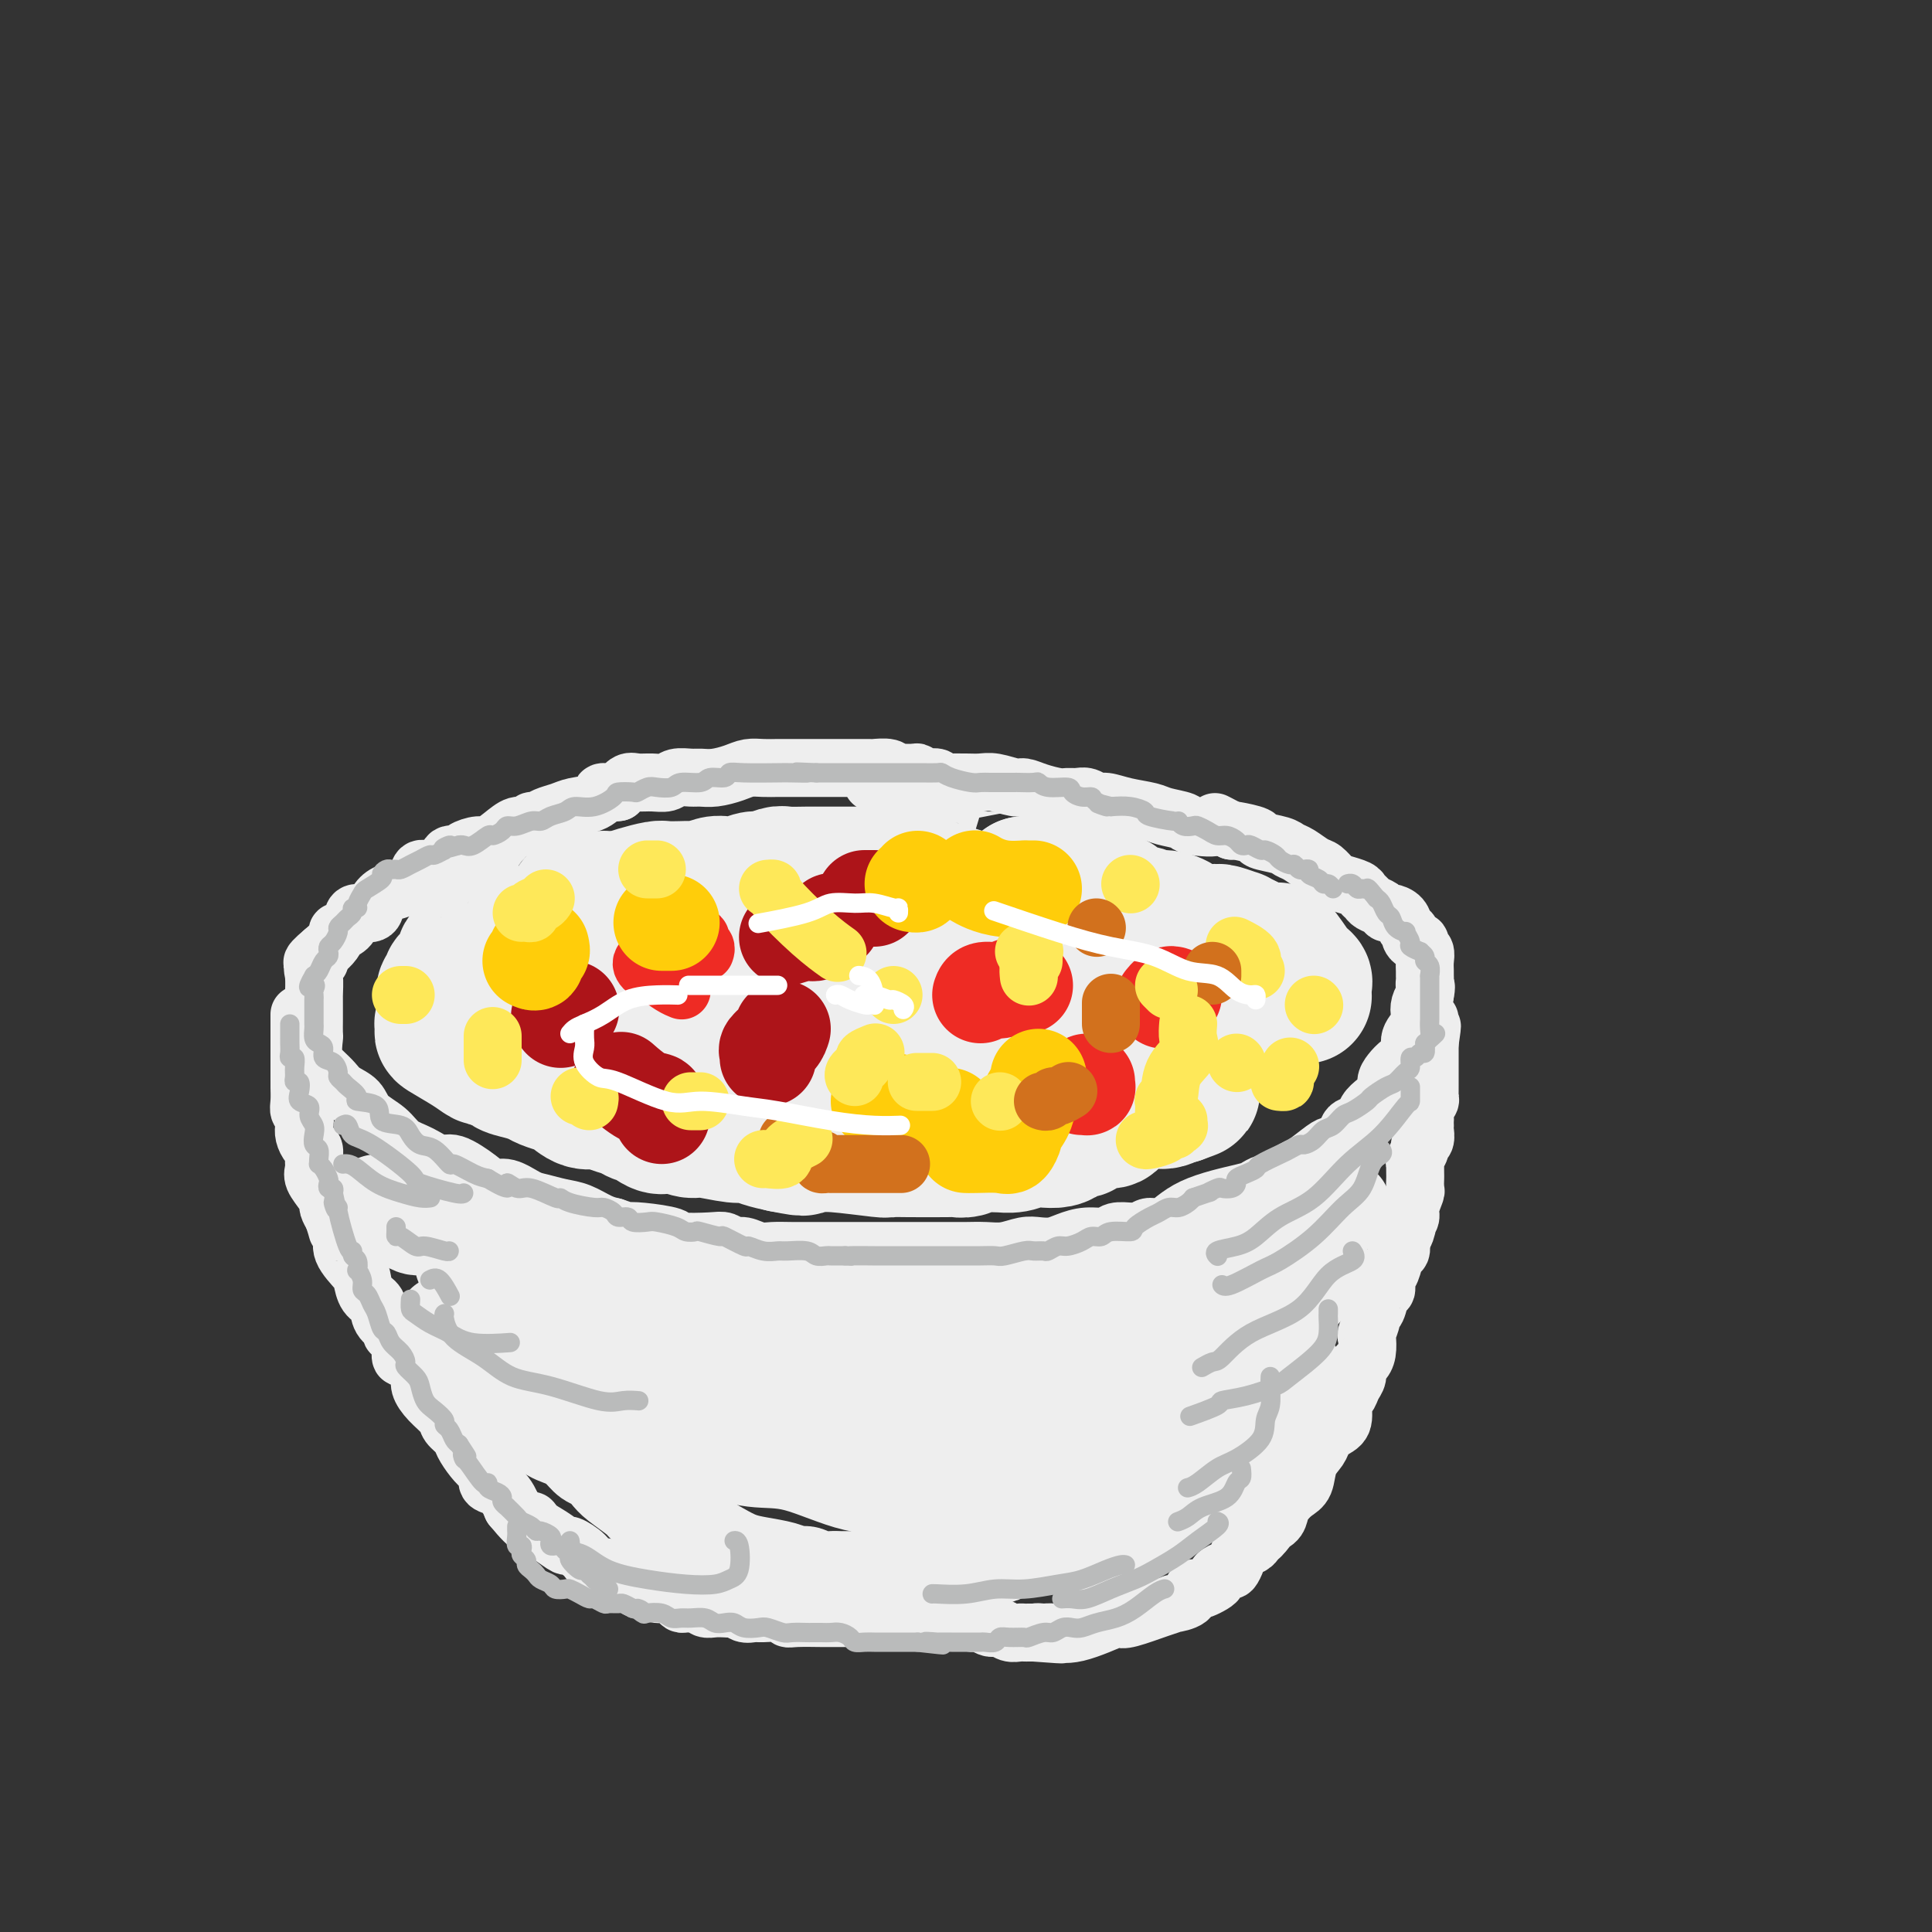 <svg viewBox='0 0 400 400' version='1.1' xmlns='http://www.w3.org/2000/svg' xmlns:xlink='http://www.w3.org/1999/xlink'><rect x="0" y="0" width="400" height="400" fill="#333333" stroke="none"/><g fill='none' stroke='rgb(238,238,238)' stroke-width='12' stroke-linecap='round' stroke-linejoin='round'><path d='M194,162c0.204,-0.414 0.407,-0.829 0,-1c-0.407,-0.171 -1.426,-0.099 -2,0c-0.574,0.099 -0.704,0.224 -1,0c-0.296,-0.224 -0.760,-0.796 -1,-1c-0.240,-0.204 -0.258,-0.041 -1,0c-0.742,0.041 -2.210,-0.042 -3,0c-0.790,0.042 -0.902,0.207 -1,0c-0.098,-0.207 -0.181,-0.788 -1,-1c-0.819,-0.212 -2.376,-0.057 -3,0c-0.624,0.057 -0.317,0.015 -1,0c-0.683,-0.015 -2.355,-0.004 -3,0c-0.645,0.004 -0.264,0.001 -1,0c-0.736,-0.001 -2.591,-0.000 -4,0c-1.409,0.000 -2.372,0.000 -3,0c-0.628,-0.000 -0.920,-0.001 -2,0c-1.080,0.001 -2.949,0.003 -4,0c-1.051,-0.003 -1.285,-0.011 -2,0c-0.715,0.011 -1.911,0.041 -3,0c-1.089,-0.041 -2.072,-0.154 -3,0c-0.928,0.154 -1.800,0.576 -3,1c-1.200,0.424 -2.729,0.849 -4,1c-1.271,0.151 -2.283,0.026 -3,0c-0.717,-0.026 -1.140,0.046 -2,0c-0.860,-0.046 -2.156,-0.210 -3,0c-0.844,0.210 -1.237,0.794 -2,1c-0.763,0.206 -1.895,0.035 -3,0c-1.105,-0.035 -2.182,0.068 -3,0c-0.818,-0.068 -1.377,-0.305 -2,0c-0.623,0.305 -1.312,1.153 -2,2'/><path d='M128,164c-4.790,0.665 -3.265,-0.173 -3,0c0.265,0.173 -0.731,1.357 -2,2c-1.269,0.643 -2.813,0.746 -4,1c-1.187,0.254 -2.019,0.661 -3,1c-0.981,0.339 -2.110,0.611 -3,1c-0.890,0.389 -1.539,0.894 -2,1c-0.461,0.106 -0.732,-0.188 -1,0c-0.268,0.188 -0.532,0.859 -1,1c-0.468,0.141 -1.142,-0.247 -2,0c-0.858,0.247 -1.902,1.128 -3,2c-1.098,0.872 -2.249,1.734 -3,2c-0.751,0.266 -1.103,-0.066 -2,0c-0.897,0.066 -2.341,0.530 -3,1c-0.659,0.470 -0.534,0.948 -1,1c-0.466,0.052 -1.524,-0.320 -2,0c-0.476,0.320 -0.371,1.332 -1,2c-0.629,0.668 -1.992,0.990 -3,1c-1.008,0.010 -1.661,-0.293 -2,0c-0.339,0.293 -0.365,1.182 -1,2c-0.635,0.818 -1.879,1.563 -3,2c-1.121,0.437 -2.118,0.564 -3,1c-0.882,0.436 -1.650,1.181 -2,2c-0.350,0.819 -0.284,1.712 -1,2c-0.716,0.288 -2.216,-0.030 -3,0c-0.784,0.030 -0.853,0.406 -1,1c-0.147,0.594 -0.371,1.405 -1,2c-0.629,0.595 -1.664,0.974 -2,1c-0.336,0.026 0.025,-0.301 0,0c-0.025,0.301 -0.436,1.229 -1,2c-0.564,0.771 -1.282,1.386 -2,2'/><path d='M67,197c-4.188,3.501 -1.658,2.253 -1,2c0.658,-0.253 -0.556,0.489 -1,1c-0.444,0.511 -0.119,0.791 0,2c0.119,1.209 0.032,3.348 0,4c-0.032,0.652 -0.009,-0.182 0,0c0.009,0.182 0.003,1.380 0,2c-0.003,0.620 -0.002,0.662 0,1c0.002,0.338 0.006,0.972 0,2c-0.006,1.028 -0.024,2.449 0,3c0.024,0.551 0.088,0.231 0,1c-0.088,0.769 -0.329,2.628 0,4c0.329,1.372 1.227,2.257 2,3c0.773,0.743 1.421,1.342 2,2c0.579,0.658 1.088,1.373 2,2c0.912,0.627 2.228,1.164 3,2c0.772,0.836 1.001,1.969 2,3c0.999,1.031 2.768,1.958 4,3c1.232,1.042 1.926,2.197 3,3c1.074,0.803 2.528,1.253 4,2c1.472,0.747 2.963,1.792 4,2c1.037,0.208 1.622,-0.421 3,0c1.378,0.421 3.551,1.891 5,3c1.449,1.109 2.176,1.855 3,2c0.824,0.145 1.745,-0.313 3,0c1.255,0.313 2.842,1.397 4,2c1.158,0.603 1.885,0.725 3,1c1.115,0.275 2.619,0.703 4,1c1.381,0.297 2.641,0.465 4,1c1.359,0.535 2.817,1.439 4,2c1.183,0.561 2.092,0.781 3,1'/><path d='M127,254c4.460,1.476 3.110,1.166 3,1c-0.110,-0.166 1.020,-0.189 3,0c1.980,0.189 4.810,0.591 6,1c1.190,0.409 0.741,0.827 2,1c1.259,0.173 4.227,0.103 6,0c1.773,-0.103 2.350,-0.238 3,0c0.650,0.238 1.372,0.848 2,1c0.628,0.152 1.160,-0.156 2,0c0.840,0.156 1.986,0.774 3,1c1.014,0.226 1.896,0.061 3,0c1.104,-0.061 2.432,-0.016 4,0c1.568,0.016 3.378,0.004 5,0c1.622,-0.004 3.056,-0.001 5,0c1.944,0.001 4.397,0.000 6,0c1.603,-0.000 2.357,-0.000 4,0c1.643,0.000 4.175,-0.000 6,0c1.825,0.000 2.942,0.001 4,0c1.058,-0.001 2.058,-0.004 3,0c0.942,0.004 1.827,0.015 3,0c1.173,-0.015 2.635,-0.056 4,0c1.365,0.056 2.633,0.208 4,0c1.367,-0.208 2.833,-0.778 4,-1c1.167,-0.222 2.036,-0.097 3,0c0.964,0.097 2.025,0.166 3,0c0.975,-0.166 1.865,-0.566 3,-1c1.135,-0.434 2.514,-0.901 4,-1c1.486,-0.099 3.079,0.169 4,0c0.921,-0.169 1.171,-0.776 2,-1c0.829,-0.224 2.237,-0.064 3,0c0.763,0.064 0.882,0.032 1,0'/><path d='M235,255c4.603,-0.544 2.609,0.096 2,0c-0.609,-0.096 0.165,-0.929 1,-1c0.835,-0.071 1.732,0.619 3,0c1.268,-0.619 2.909,-2.546 6,-4c3.091,-1.454 7.633,-2.435 10,-3c2.367,-0.565 2.557,-0.713 3,-1c0.443,-0.287 1.137,-0.714 2,-1c0.863,-0.286 1.893,-0.430 3,-1c1.107,-0.570 2.289,-1.566 3,-2c0.711,-0.434 0.950,-0.305 2,-1c1.050,-0.695 2.910,-2.214 4,-3c1.090,-0.786 1.409,-0.840 2,-1c0.591,-0.160 1.453,-0.427 2,-1c0.547,-0.573 0.779,-1.452 1,-2c0.221,-0.548 0.431,-0.766 1,-1c0.569,-0.234 1.497,-0.485 2,-1c0.503,-0.515 0.582,-1.293 1,-2c0.418,-0.707 1.175,-1.344 2,-2c0.825,-0.656 1.718,-1.330 2,-2c0.282,-0.670 -0.046,-1.337 0,-2c0.046,-0.663 0.465,-1.322 1,-2c0.535,-0.678 1.187,-1.375 2,-2c0.813,-0.625 1.786,-1.179 2,-2c0.214,-0.821 -0.332,-1.911 0,-3c0.332,-1.089 1.543,-2.179 2,-3c0.457,-0.821 0.162,-1.375 0,-2c-0.162,-0.625 -0.189,-1.321 0,-2c0.189,-0.679 0.595,-1.339 1,-2'/><path d='M295,206c0.464,-2.262 0.124,-1.918 0,-2c-0.124,-0.082 -0.032,-0.589 0,-1c0.032,-0.411 0.005,-0.726 0,-1c-0.005,-0.274 0.014,-0.508 0,-1c-0.014,-0.492 -0.059,-1.241 0,-2c0.059,-0.759 0.222,-1.527 0,-2c-0.222,-0.473 -0.829,-0.652 -1,-1c-0.171,-0.348 0.095,-0.866 0,-1c-0.095,-0.134 -0.549,0.115 -1,0c-0.451,-0.115 -0.898,-0.595 -1,-1c-0.102,-0.405 0.141,-0.735 0,-1c-0.141,-0.265 -0.667,-0.466 -1,-1c-0.333,-0.534 -0.474,-1.400 -1,-2c-0.526,-0.600 -1.436,-0.934 -2,-1c-0.564,-0.066 -0.782,0.137 -1,0c-0.218,-0.137 -0.438,-0.614 -1,-1c-0.562,-0.386 -1.467,-0.681 -2,-1c-0.533,-0.319 -0.695,-0.662 -1,-1c-0.305,-0.338 -0.753,-0.672 -1,-1c-0.247,-0.328 -0.292,-0.650 -1,-1c-0.708,-0.350 -2.080,-0.727 -3,-1c-0.920,-0.273 -1.388,-0.440 -2,-1c-0.612,-0.560 -1.369,-1.512 -2,-2c-0.631,-0.488 -1.137,-0.512 -2,-1c-0.863,-0.488 -2.084,-1.440 -3,-2c-0.916,-0.560 -1.527,-0.728 -2,-1c-0.473,-0.272 -0.806,-0.647 -2,-1c-1.194,-0.353 -3.248,-0.682 -4,-1c-0.752,-0.318 -0.203,-0.624 -1,-1c-0.797,-0.376 -2.942,-0.822 -4,-1c-1.058,-0.178 -1.029,-0.089 -1,0'/><path d='M255,172c-5.808,-3.024 -2.828,-1.584 -3,-1c-0.172,0.584 -3.497,0.311 -5,0c-1.503,-0.311 -1.183,-0.662 -2,-1c-0.817,-0.338 -2.771,-0.664 -4,-1c-1.229,-0.336 -1.733,-0.682 -3,-1c-1.267,-0.318 -3.298,-0.607 -5,-1c-1.702,-0.393 -3.075,-0.890 -4,-1c-0.925,-0.110 -1.401,0.167 -2,0c-0.599,-0.167 -1.322,-0.780 -2,-1c-0.678,-0.220 -1.313,-0.049 -2,0c-0.687,0.049 -1.428,-0.024 -2,0c-0.572,0.024 -0.975,0.146 -2,0c-1.025,-0.146 -2.672,-0.561 -4,-1c-1.328,-0.439 -2.336,-0.902 -3,-1c-0.664,-0.098 -0.983,0.170 -2,0c-1.017,-0.170 -2.732,-0.778 -4,-1c-1.268,-0.222 -2.088,-0.060 -3,0c-0.912,0.060 -1.916,0.016 -3,0c-1.084,-0.016 -2.249,-0.004 -4,0c-1.751,0.004 -4.088,0.001 -6,0c-1.912,-0.001 -3.399,-0.000 -5,0c-1.601,0.000 -3.314,0.000 -4,0c-0.686,-0.000 -0.343,-0.000 0,0'/><path d='M62,210c-0.000,0.325 -0.000,0.649 0,1c0.000,0.351 0.000,0.728 0,1c-0.000,0.272 -0.000,0.439 0,1c0.000,0.561 0.000,1.515 0,2c-0.000,0.485 -0.000,0.501 0,1c0.000,0.499 0.000,1.482 0,2c-0.000,0.518 -0.000,0.571 0,1c0.000,0.429 0.000,1.235 0,2c-0.000,0.765 -0.001,1.490 0,2c0.001,0.510 0.004,0.804 0,1c-0.004,0.196 -0.015,0.293 0,1c0.015,0.707 0.056,2.023 0,3c-0.056,0.977 -0.208,1.614 0,2c0.208,0.386 0.778,0.522 1,1c0.222,0.478 0.098,1.297 0,2c-0.098,0.703 -0.169,1.291 0,2c0.169,0.709 0.580,1.540 1,2c0.420,0.460 0.851,0.549 1,1c0.149,0.451 0.016,1.262 0,2c-0.016,0.738 0.086,1.401 0,2c-0.086,0.599 -0.360,1.133 0,2c0.360,0.867 1.354,2.067 2,3c0.646,0.933 0.943,1.597 1,2c0.057,0.403 -0.127,0.544 0,1c0.127,0.456 0.563,1.228 1,2'/><path d='M69,252c1.082,3.282 0.787,2.986 1,3c0.213,0.014 0.935,0.340 1,1c0.065,0.660 -0.525,1.656 0,3c0.525,1.344 2.167,3.035 3,4c0.833,0.965 0.858,1.204 1,2c0.142,0.796 0.401,2.151 1,3c0.599,0.849 1.536,1.194 2,2c0.464,0.806 0.454,2.075 1,3c0.546,0.925 1.649,1.507 2,2c0.351,0.493 -0.050,0.896 0,1c0.050,0.104 0.551,-0.093 1,0c0.449,0.093 0.845,0.476 1,1c0.155,0.524 0.070,1.190 0,2c-0.070,0.810 -0.125,1.763 0,2c0.125,0.237 0.430,-0.243 1,0c0.570,0.243 1.403,1.210 2,2c0.597,0.790 0.957,1.405 1,2c0.043,0.595 -0.230,1.171 0,2c0.230,0.829 0.964,1.912 2,3c1.036,1.088 2.374,2.182 3,3c0.626,0.818 0.538,1.361 1,2c0.462,0.639 1.473,1.374 2,2c0.527,0.626 0.570,1.141 1,2c0.430,0.859 1.245,2.061 2,3c0.755,0.939 1.449,1.617 2,2c0.551,0.383 0.960,0.473 1,1c0.040,0.527 -0.288,1.492 0,2c0.288,0.508 1.193,0.560 2,1c0.807,0.440 1.516,1.269 2,2c0.484,0.731 0.742,1.366 1,2'/><path d='M106,312c4.439,5.438 4.038,3.533 4,3c-0.038,-0.533 0.287,0.308 1,1c0.713,0.692 1.814,1.236 3,2c1.186,0.764 2.459,1.747 3,2c0.541,0.253 0.352,-0.223 1,0c0.648,0.223 2.134,1.146 3,2c0.866,0.854 1.111,1.640 2,2c0.889,0.360 2.423,0.293 4,1c1.577,0.707 3.196,2.188 4,3c0.804,0.812 0.792,0.953 1,1c0.208,0.047 0.636,-0.002 1,0c0.364,0.002 0.665,0.056 1,0c0.335,-0.056 0.706,-0.221 1,0c0.294,0.221 0.512,0.830 1,1c0.488,0.170 1.248,-0.098 2,0c0.752,0.098 1.497,0.561 2,1c0.503,0.439 0.764,0.853 1,1c0.236,0.147 0.447,0.025 1,0c0.553,-0.025 1.447,0.046 2,0c0.553,-0.046 0.764,-0.208 1,0c0.236,0.208 0.496,0.788 1,1c0.504,0.212 1.251,0.057 2,0c0.749,-0.057 1.500,-0.016 2,0c0.500,0.016 0.750,0.008 1,0'/><path d='M151,333c3.515,0.713 2.301,-0.006 2,0c-0.301,0.006 0.311,0.737 1,1c0.689,0.263 1.455,0.056 2,0c0.545,-0.056 0.868,0.037 2,0c1.132,-0.037 3.074,-0.206 4,0c0.926,0.206 0.835,0.787 1,1c0.165,0.213 0.586,0.057 2,0c1.414,-0.057 3.821,-0.015 5,0c1.179,0.015 1.131,0.004 2,0c0.869,-0.004 2.657,-0.001 4,0c1.343,0.001 2.243,0.000 3,0c0.757,-0.000 1.371,-0.000 2,0c0.629,0.000 1.272,0.000 2,0c0.728,-0.000 1.541,0.000 2,0c0.459,-0.000 0.565,-0.000 1,0c0.435,0.000 1.200,0.000 2,0c0.800,-0.000 1.635,-0.001 2,0c0.365,0.001 0.262,0.004 1,0c0.738,-0.004 2.319,-0.016 3,0c0.681,0.016 0.461,0.061 1,0c0.539,-0.061 1.835,-0.228 3,0c1.165,0.228 2.199,0.849 3,1c0.801,0.151 1.370,-0.170 2,0c0.630,0.170 1.320,0.830 2,1c0.680,0.170 1.348,-0.151 2,0c0.652,0.151 1.288,0.772 2,1c0.712,0.228 1.500,0.061 2,0c0.500,-0.061 0.712,-0.016 1,0c0.288,0.016 0.654,0.005 1,0c0.346,-0.005 0.673,-0.002 1,0'/><path d='M214,338c10.219,0.770 4.266,0.195 2,0c-2.266,-0.195 -0.846,-0.011 0,0c0.846,0.011 1.119,-0.153 2,0c0.881,0.153 2.371,0.623 5,0c2.629,-0.623 6.397,-2.339 8,-3c1.603,-0.661 1.039,-0.268 1,0c-0.039,0.268 0.445,0.410 2,0c1.555,-0.410 4.181,-1.371 6,-2c1.819,-0.629 2.830,-0.925 3,-1c0.170,-0.075 -0.502,0.072 0,0c0.502,-0.072 2.180,-0.362 3,-1c0.820,-0.638 0.784,-1.624 1,-2c0.216,-0.376 0.683,-0.142 1,0c0.317,0.142 0.484,0.192 1,0c0.516,-0.192 1.381,-0.624 2,-1c0.619,-0.376 0.992,-0.695 1,-1c0.008,-0.305 -0.350,-0.596 0,-1c0.350,-0.404 1.407,-0.920 2,-1c0.593,-0.080 0.722,0.277 1,0c0.278,-0.277 0.704,-1.187 1,-2c0.296,-0.813 0.461,-1.527 1,-2c0.539,-0.473 1.453,-0.704 2,-1c0.547,-0.296 0.728,-0.656 1,-1c0.272,-0.344 0.636,-0.672 1,-1'/><path d='M261,318c2.439,-2.429 1.037,-2.002 1,-2c-0.037,0.002 1.289,-0.420 2,-1c0.711,-0.580 0.805,-1.317 1,-2c0.195,-0.683 0.490,-1.313 1,-2c0.510,-0.687 1.235,-1.430 2,-2c0.765,-0.570 1.569,-0.968 2,-2c0.431,-1.032 0.487,-2.697 1,-4c0.513,-1.303 1.481,-2.245 2,-3c0.519,-0.755 0.587,-1.325 1,-2c0.413,-0.675 1.171,-1.455 2,-2c0.829,-0.545 1.729,-0.856 2,-2c0.271,-1.144 -0.086,-3.122 0,-4c0.086,-0.878 0.614,-0.654 1,-1c0.386,-0.346 0.629,-1.260 1,-2c0.371,-0.740 0.870,-1.306 1,-2c0.130,-0.694 -0.110,-1.518 0,-2c0.110,-0.482 0.569,-0.623 1,-1c0.431,-0.377 0.833,-0.991 1,-2c0.167,-1.009 0.100,-2.415 0,-3c-0.100,-0.585 -0.234,-0.350 0,-1c0.234,-0.650 0.837,-2.187 1,-3c0.163,-0.813 -0.115,-0.904 0,-1c0.115,-0.096 0.622,-0.198 1,-1c0.378,-0.802 0.626,-2.302 1,-3c0.374,-0.698 0.875,-0.592 1,-1c0.125,-0.408 -0.124,-1.330 0,-2c0.124,-0.670 0.621,-1.087 1,-2c0.379,-0.913 0.641,-2.323 1,-3c0.359,-0.677 0.817,-0.622 1,-1c0.183,-0.378 0.092,-1.189 0,-2'/><path d='M290,257c2.100,-6.143 1.351,-3.002 1,-2c-0.351,1.002 -0.304,-0.136 0,-1c0.304,-0.864 0.866,-1.454 1,-2c0.134,-0.546 -0.160,-1.048 0,-2c0.160,-0.952 0.775,-2.354 1,-3c0.225,-0.646 0.061,-0.537 0,-1c-0.061,-0.463 -0.017,-1.499 0,-2c0.017,-0.501 0.009,-0.467 0,-1c-0.009,-0.533 -0.017,-1.635 0,-2c0.017,-0.365 0.061,0.005 0,0c-0.061,-0.005 -0.227,-0.386 0,-1c0.227,-0.614 0.845,-1.461 1,-2c0.155,-0.539 -0.155,-0.771 0,-1c0.155,-0.229 0.773,-0.457 1,-1c0.227,-0.543 0.061,-1.401 0,-2c-0.061,-0.599 -0.017,-0.938 0,-1c0.017,-0.062 0.008,0.152 0,0c-0.008,-0.152 -0.016,-0.671 0,-1c0.016,-0.329 0.057,-0.469 0,-1c-0.057,-0.531 -0.211,-1.454 0,-2c0.211,-0.546 0.789,-0.714 1,-1c0.211,-0.286 0.057,-0.692 0,-1c-0.057,-0.308 -0.015,-0.520 0,-1c0.015,-0.480 0.004,-1.227 0,-2c-0.004,-0.773 -0.001,-1.572 0,-2c0.001,-0.428 0.000,-0.486 0,-1c-0.000,-0.514 -0.000,-1.485 0,-2c0.000,-0.515 0.000,-0.576 0,-1c-0.000,-0.424 -0.000,-1.212 0,-2'/><path d='M296,216c0.928,-6.480 0.249,-2.180 0,-1c-0.249,1.180 -0.067,-0.759 0,-2c0.067,-1.241 0.019,-1.783 0,-2c-0.019,-0.217 -0.010,-0.108 0,0'/></g>
<g fill='none' stroke='rgb(238,238,238)' stroke-width='20' stroke-linecap='round' stroke-linejoin='round'><path d='M278,250c0.031,0.009 0.062,0.017 0,0c-0.062,-0.017 -0.218,-0.060 -1,0c-0.782,0.060 -2.191,0.224 -3,1c-0.809,0.776 -1.017,2.164 -2,3c-0.983,0.836 -2.741,1.119 -4,2c-1.259,0.881 -2.020,2.359 -3,3c-0.980,0.641 -2.179,0.446 -4,1c-1.821,0.554 -4.266,1.858 -6,3c-1.734,1.142 -2.759,2.124 -4,3c-1.241,0.876 -2.698,1.648 -4,2c-1.302,0.352 -2.450,0.284 -4,1c-1.550,0.716 -3.501,2.217 -5,3c-1.499,0.783 -2.544,0.850 -4,1c-1.456,0.150 -3.322,0.383 -5,1c-1.678,0.617 -3.167,1.617 -5,2c-1.833,0.383 -4.010,0.148 -6,0c-1.990,-0.148 -3.791,-0.208 -6,0c-2.209,0.208 -4.824,0.683 -7,1c-2.176,0.317 -3.912,0.477 -6,1c-2.088,0.523 -4.529,1.408 -7,2c-2.471,0.592 -4.974,0.891 -7,1c-2.026,0.109 -3.577,0.029 -5,0c-1.423,-0.029 -2.717,-0.007 -4,0c-1.283,0.007 -2.554,-0.001 -4,0c-1.446,0.001 -3.068,0.011 -5,0c-1.932,-0.011 -4.174,-0.041 -6,0c-1.826,0.041 -3.236,0.155 -5,0c-1.764,-0.155 -3.882,-0.577 -6,-1'/><path d='M150,280c-6.536,-0.548 -5.375,-1.417 -6,-2c-0.625,-0.583 -3.036,-0.881 -4,-1c-0.964,-0.119 -0.482,-0.060 0,0'/><path d='M96,261c-0.148,0.145 -0.297,0.290 0,1c0.297,0.710 1.038,1.986 2,3c0.962,1.014 2.145,1.765 4,3c1.855,1.235 4.383,2.953 7,4c2.617,1.047 5.322,1.423 8,2c2.678,0.577 5.328,1.356 8,2c2.672,0.644 5.367,1.153 8,2c2.633,0.847 5.204,2.032 8,3c2.796,0.968 5.815,1.721 8,2c2.185,0.279 3.535,0.085 5,0c1.465,-0.085 3.044,-0.061 4,0c0.956,0.061 1.287,0.161 5,0c3.713,-0.161 10.807,-0.582 15,-1c4.193,-0.418 5.484,-0.834 6,-1c0.516,-0.166 0.258,-0.083 0,0'/><path d='M253,276c-0.112,-0.011 -0.224,-0.021 -1,0c-0.776,0.021 -2.216,0.074 -5,1c-2.784,0.926 -6.911,2.725 -11,4c-4.089,1.275 -8.141,2.025 -12,3c-3.859,0.975 -7.526,2.174 -11,3c-3.474,0.826 -6.757,1.278 -10,2c-3.243,0.722 -6.447,1.713 -9,2c-2.553,0.287 -4.455,-0.130 -6,0c-1.545,0.130 -2.732,0.808 -7,1c-4.268,0.192 -11.618,-0.103 -15,0c-3.382,0.103 -2.795,0.605 -6,0c-3.205,-0.605 -10.201,-2.316 -13,-3c-2.799,-0.684 -1.399,-0.342 0,0'/><path d='M78,249c1.115,0.261 2.229,0.522 3,1c0.771,0.478 1.197,1.174 2,2c0.803,0.826 1.982,1.782 3,2c1.018,0.218 1.875,-0.301 3,0c1.125,0.301 2.517,1.421 4,2c1.483,0.579 3.057,0.617 5,1c1.943,0.383 4.256,1.112 7,2c2.744,0.888 5.920,1.936 9,3c3.080,1.064 6.065,2.145 9,3c2.935,0.855 5.820,1.486 8,2c2.180,0.514 3.656,0.912 5,1c1.344,0.088 2.558,-0.134 5,0c2.442,0.134 6.113,0.624 9,1c2.887,0.376 4.991,0.637 7,1c2.009,0.363 3.923,0.829 6,1c2.077,0.171 4.318,0.046 6,0c1.682,-0.046 2.806,-0.013 4,0c1.194,0.013 2.458,0.007 4,0c1.542,-0.007 3.361,-0.016 5,0c1.639,0.016 3.096,0.057 5,0c1.904,-0.057 4.253,-0.211 6,0c1.747,0.211 2.890,0.785 5,1c2.110,0.215 5.186,0.069 7,0c1.814,-0.069 2.364,-0.061 4,0c1.636,0.061 4.356,0.175 6,0c1.644,-0.175 2.210,-0.639 3,-1c0.790,-0.361 1.803,-0.619 3,-1c1.197,-0.381 2.579,-0.886 4,-1c1.421,-0.114 2.883,0.162 5,0c2.117,-0.162 4.891,-0.760 7,-1c2.109,-0.240 3.555,-0.120 5,0'/><path d='M242,268c7.502,-0.785 4.258,-0.746 4,-1c-0.258,-0.254 2.469,-0.799 4,-1c1.531,-0.201 1.866,-0.057 2,0c0.134,0.057 0.067,0.029 0,0'/><path d='M273,260c0.297,0.315 0.594,0.631 0,2c-0.594,1.369 -2.080,3.792 -3,5c-0.920,1.208 -1.275,1.200 -2,2c-0.725,0.800 -1.821,2.409 -3,4c-1.179,1.591 -2.441,3.164 -4,5c-1.559,1.836 -3.416,3.935 -5,5c-1.584,1.065 -2.894,1.096 -4,2c-1.106,0.904 -2.009,2.683 -3,4c-0.991,1.317 -2.069,2.174 -3,3c-0.931,0.826 -1.714,1.621 -3,2c-1.286,0.379 -3.073,0.341 -5,1c-1.927,0.659 -3.992,2.017 -6,3c-2.008,0.983 -3.957,1.593 -6,2c-2.043,0.407 -4.180,0.610 -6,1c-1.820,0.390 -3.322,0.966 -6,2c-2.678,1.034 -6.531,2.525 -9,3c-2.469,0.475 -3.553,-0.065 -5,0c-1.447,0.065 -3.255,0.735 -5,1c-1.745,0.265 -3.425,0.125 -5,0c-1.575,-0.125 -3.045,-0.236 -5,0c-1.955,0.236 -4.397,0.820 -8,0c-3.603,-0.820 -8.369,-3.043 -12,-4c-3.631,-0.957 -6.128,-0.648 -9,-1c-2.872,-0.352 -6.119,-1.364 -9,-2c-2.881,-0.636 -5.394,-0.896 -7,-1c-1.606,-0.104 -2.303,-0.052 -3,0'/><path d='M137,299c-6.417,-1.238 -2.458,-0.333 -1,0c1.458,0.333 0.417,0.095 0,0c-0.417,-0.095 -0.208,-0.048 0,0'/><path d='M92,274c-0.050,0.288 -0.101,0.575 0,1c0.101,0.425 0.353,0.986 1,2c0.647,1.014 1.688,2.481 3,4c1.312,1.519 2.896,3.089 4,4c1.104,0.911 1.727,1.164 3,2c1.273,0.836 3.194,2.255 5,4c1.806,1.745 3.495,3.814 5,5c1.505,1.186 2.827,1.487 4,2c1.173,0.513 2.199,1.239 3,2c0.801,0.761 1.377,1.559 2,2c0.623,0.441 1.292,0.525 2,1c0.708,0.475 1.456,1.339 2,2c0.544,0.661 0.883,1.118 2,2c1.117,0.882 3.010,2.189 4,3c0.990,0.811 1.076,1.127 2,2c0.924,0.873 2.687,2.304 4,3c1.313,0.696 2.177,0.659 3,1c0.823,0.341 1.606,1.061 3,2c1.394,0.939 3.399,2.098 5,3c1.601,0.902 2.799,1.547 4,2c1.201,0.453 2.404,0.714 4,1c1.596,0.286 3.586,0.599 5,1c1.414,0.401 2.251,0.892 3,1c0.749,0.108 1.408,-0.167 2,0c0.592,0.167 1.116,0.777 2,1c0.884,0.223 2.129,0.060 3,0c0.871,-0.060 1.367,-0.016 2,0c0.633,0.016 1.401,0.004 2,0c0.599,-0.004 1.028,-0.001 2,0c0.972,0.001 2.486,0.001 4,0'/><path d='M182,327c5.005,0.395 3.018,-0.619 3,-1c-0.018,-0.381 1.932,-0.131 3,0c1.068,0.131 1.253,0.142 2,0c0.747,-0.142 2.057,-0.438 4,-1c1.943,-0.562 4.520,-1.390 6,-2c1.480,-0.610 1.864,-1.001 3,-1c1.136,0.001 3.025,0.394 4,0c0.975,-0.394 1.037,-1.574 2,-2c0.963,-0.426 2.827,-0.099 4,0c1.173,0.099 1.655,-0.030 3,0c1.345,0.030 3.554,0.219 5,0c1.446,-0.219 2.128,-0.847 3,-1c0.872,-0.153 1.933,0.167 3,0c1.067,-0.167 2.139,-0.821 3,-1c0.861,-0.179 1.510,0.118 2,0c0.490,-0.118 0.821,-0.650 2,-1c1.179,-0.350 3.207,-0.516 4,-1c0.793,-0.484 0.350,-1.286 1,-2c0.650,-0.714 2.391,-1.342 4,-2c1.609,-0.658 3.085,-1.348 4,-2c0.915,-0.652 1.270,-1.266 2,-2c0.730,-0.734 1.835,-1.587 3,-2c1.165,-0.413 2.389,-0.384 3,-1c0.611,-0.616 0.607,-1.876 1,-3c0.393,-1.124 1.183,-2.110 2,-3c0.817,-0.890 1.662,-1.683 2,-2c0.338,-0.317 0.169,-0.159 0,0'/><path d='M268,284c-0.427,-0.018 -0.853,-0.036 -2,1c-1.147,1.036 -3.014,3.126 -5,5c-1.986,1.874 -4.092,3.532 -6,5c-1.908,1.468 -3.619,2.746 -8,5c-4.381,2.254 -11.434,5.482 -15,7c-3.566,1.518 -3.646,1.325 -5,2c-1.354,0.675 -3.984,2.219 -8,3c-4.016,0.781 -9.419,0.798 -13,1c-3.581,0.202 -5.342,0.590 -7,1c-1.658,0.410 -3.215,0.842 -5,1c-1.785,0.158 -3.798,0.042 -5,0c-1.202,-0.042 -1.593,-0.011 -2,0c-0.407,0.011 -0.831,0.003 -1,0c-0.169,-0.003 -0.085,-0.002 0,0'/><path d='M138,303c0.310,-0.113 0.619,-0.226 0,-1c-0.619,-0.774 -2.167,-2.208 -3,-3c-0.833,-0.792 -0.952,-0.940 -1,-1c-0.048,-0.060 -0.024,-0.030 0,0'/><path d='M127,287c0.204,0.002 0.408,0.003 0,0c-0.408,-0.003 -1.429,-0.012 -2,0c-0.571,0.012 -0.691,0.044 -1,0c-0.309,-0.044 -0.808,-0.166 -1,0c-0.192,0.166 -0.076,0.619 0,1c0.076,0.381 0.111,0.691 0,1c-0.111,0.309 -0.370,0.619 0,1c0.370,0.381 1.369,0.833 2,1c0.631,0.167 0.895,0.048 1,0c0.105,-0.048 0.053,-0.024 0,0'/></g>
<g fill='none' stroke='rgb(186,187,187)' stroke-width='4' stroke-linecap='round' stroke-linejoin='round'><path d='M276,184c-0.323,-0.447 -0.646,-0.894 -1,-1c-0.354,-0.106 -0.740,0.129 -1,0c-0.260,-0.129 -0.395,-0.623 -1,-1c-0.605,-0.377 -1.682,-0.636 -2,-1c-0.318,-0.364 0.122,-0.834 0,-1c-0.122,-0.166 -0.805,-0.030 -1,0c-0.195,0.030 0.098,-0.048 0,0c-0.098,0.048 -0.589,0.220 -1,0c-0.411,-0.220 -0.744,-0.834 -1,-1c-0.256,-0.166 -0.435,0.114 -1,0c-0.565,-0.114 -1.517,-0.623 -2,-1c-0.483,-0.377 -0.496,-0.623 -1,-1c-0.504,-0.377 -1.497,-0.885 -2,-1c-0.503,-0.115 -0.515,0.163 -1,0c-0.485,-0.163 -1.442,-0.766 -2,-1c-0.558,-0.234 -0.716,-0.101 -1,0c-0.284,0.101 -0.695,0.168 -1,0c-0.305,-0.168 -0.506,-0.570 -1,-1c-0.494,-0.430 -1.283,-0.886 -2,-1c-0.717,-0.114 -1.361,0.114 -2,0c-0.639,-0.114 -1.271,-0.570 -2,-1c-0.729,-0.430 -1.553,-0.832 -2,-1c-0.447,-0.168 -0.516,-0.101 -1,0c-0.484,0.101 -1.381,0.234 -2,0c-0.619,-0.234 -0.959,-0.837 -1,-1c-0.041,-0.163 0.215,0.114 -1,0c-1.215,-0.114 -3.903,-0.618 -5,-1c-1.097,-0.382 -0.603,-0.641 -1,-1c-0.397,-0.359 -1.685,-0.817 -3,-1c-1.315,-0.183 -2.658,-0.092 -4,0'/><path d='M230,167c-5.065,-1.349 -1.729,-0.220 -1,0c0.729,0.220 -1.150,-0.467 -2,-1c-0.850,-0.533 -0.672,-0.912 -1,-1c-0.328,-0.088 -1.163,0.116 -2,0c-0.837,-0.116 -1.675,-0.553 -2,-1c-0.325,-0.447 -0.136,-0.904 -1,-1c-0.864,-0.096 -2.780,0.171 -4,0c-1.220,-0.171 -1.746,-0.778 -2,-1c-0.254,-0.222 -0.238,-0.060 -1,0c-0.762,0.060 -2.301,0.016 -3,0c-0.699,-0.016 -0.558,-0.004 -1,0c-0.442,0.004 -1.467,0.002 -2,0c-0.533,-0.002 -0.573,-0.003 -1,0c-0.427,0.003 -1.242,0.011 -2,0c-0.758,-0.011 -1.458,-0.041 -2,0c-0.542,0.041 -0.927,0.155 -2,0c-1.073,-0.155 -2.836,-0.577 -4,-1c-1.164,-0.423 -1.729,-0.845 -2,-1c-0.271,-0.155 -0.248,-0.041 -1,0c-0.752,0.041 -2.280,0.011 -3,0c-0.720,-0.011 -0.634,-0.003 -1,0c-0.366,0.003 -1.185,0.001 -2,0c-0.815,-0.001 -1.624,-0.000 -2,0c-0.376,0.000 -0.317,0.000 -1,0c-0.683,-0.000 -2.108,-0.000 -3,0c-0.892,0.000 -1.253,0.000 -2,0c-0.747,-0.000 -1.881,-0.000 -3,0c-1.119,0.000 -2.224,0.000 -3,0c-0.776,-0.000 -1.222,-0.000 -2,0c-0.778,0.000 -1.889,0.000 -3,0'/><path d='M169,160c-7.254,-0.310 -2.890,-0.084 -2,0c0.890,0.084 -1.696,0.027 -3,0c-1.304,-0.027 -1.326,-0.022 -3,0c-1.674,0.022 -4.999,0.063 -7,0c-2.001,-0.063 -2.680,-0.228 -3,0c-0.320,0.228 -0.283,0.849 -1,1c-0.717,0.151 -2.188,-0.170 -3,0c-0.812,0.170 -0.966,0.829 -2,1c-1.034,0.171 -2.950,-0.147 -4,0c-1.050,0.147 -1.235,0.757 -2,1c-0.765,0.243 -2.111,0.117 -3,0c-0.889,-0.117 -1.321,-0.226 -2,0c-0.679,0.226 -1.605,0.786 -2,1c-0.395,0.214 -0.259,0.081 -1,0c-0.741,-0.081 -2.357,-0.110 -3,0c-0.643,0.110 -0.311,0.358 -1,1c-0.689,0.642 -2.397,1.679 -4,2c-1.603,0.321 -3.100,-0.073 -4,0c-0.900,0.073 -1.203,0.612 -2,1c-0.797,0.388 -2.087,0.625 -3,1c-0.913,0.375 -1.448,0.888 -2,1c-0.552,0.112 -1.122,-0.176 -2,0c-0.878,0.176 -2.065,0.816 -3,1c-0.935,0.184 -1.619,-0.087 -2,0c-0.381,0.087 -0.459,0.531 -1,1c-0.541,0.469 -1.546,0.963 -2,1c-0.454,0.037 -0.359,-0.382 -1,0c-0.641,0.382 -2.019,1.564 -3,2c-0.981,0.436 -1.566,0.124 -2,0c-0.434,-0.124 -0.717,-0.062 -1,0'/><path d='M95,175c-5.489,1.636 -2.713,0.227 -2,0c0.713,-0.227 -0.638,0.727 -1,1c-0.362,0.273 0.265,-0.134 0,0c-0.265,0.134 -1.423,0.810 -2,1c-0.577,0.190 -0.574,-0.107 -1,0c-0.426,0.107 -1.280,0.617 -2,1c-0.720,0.383 -1.306,0.638 -2,1c-0.694,0.362 -1.497,0.832 -2,1c-0.503,0.168 -0.706,0.033 -1,0c-0.294,-0.033 -0.678,0.037 -1,0c-0.322,-0.037 -0.583,-0.180 -1,0c-0.417,0.180 -0.992,0.682 -1,1c-0.008,0.318 0.549,0.453 0,1c-0.549,0.547 -2.204,1.505 -3,2c-0.796,0.495 -0.734,0.528 -1,1c-0.266,0.472 -0.859,1.383 -1,2c-0.141,0.617 0.170,0.939 0,1c-0.170,0.061 -0.820,-0.138 -1,0c-0.180,0.138 0.110,0.613 0,1c-0.110,0.387 -0.621,0.685 -1,1c-0.379,0.315 -0.627,0.648 -1,1c-0.373,0.352 -0.871,0.724 -1,1c-0.129,0.276 0.110,0.455 0,1c-0.110,0.545 -0.568,1.454 -1,2c-0.432,0.546 -0.837,0.727 -1,1c-0.163,0.273 -0.085,0.637 0,1c0.085,0.363 0.177,0.726 0,1c-0.177,0.274 -0.625,0.458 -1,1c-0.375,0.542 -0.679,1.440 -1,2c-0.321,0.560 -0.661,0.780 -1,1'/><path d='M65,202c-2.166,3.654 -0.580,2.287 0,2c0.580,-0.287 0.155,0.504 0,1c-0.155,0.496 -0.042,0.696 0,1c0.042,0.304 0.011,0.712 0,1c-0.011,0.288 -0.003,0.457 0,1c0.003,0.543 0.000,1.458 0,2c-0.000,0.542 0.003,0.709 0,1c-0.003,0.291 -0.011,0.707 0,1c0.011,0.293 0.040,0.464 0,1c-0.040,0.536 -0.148,1.438 0,2c0.148,0.562 0.551,0.784 1,1c0.449,0.216 0.942,0.425 1,1c0.058,0.575 -0.321,1.516 0,2c0.321,0.484 1.341,0.510 2,1c0.659,0.490 0.956,1.444 1,2c0.044,0.556 -0.164,0.713 0,1c0.164,0.287 0.700,0.705 1,1c0.300,0.295 0.364,0.468 1,1c0.636,0.532 1.844,1.423 2,2c0.156,0.577 -0.740,0.840 0,1c0.740,0.160 3.118,0.218 4,1c0.882,0.782 0.269,2.287 1,3c0.731,0.713 2.806,0.634 4,1c1.194,0.366 1.508,1.178 2,2c0.492,0.822 1.164,1.652 2,2c0.836,0.348 1.837,0.212 3,1c1.163,0.788 2.487,2.500 3,3c0.513,0.500 0.215,-0.212 1,0c0.785,0.212 2.653,1.346 4,2c1.347,0.654 2.174,0.827 3,1'/><path d='M101,244c5.608,3.406 4.129,1.420 4,1c-0.129,-0.420 1.093,0.727 2,1c0.907,0.273 1.500,-0.329 3,0c1.500,0.329 3.906,1.590 5,2c1.094,0.410 0.874,-0.031 1,0c0.126,0.031 0.596,0.534 2,1c1.404,0.466 3.743,0.894 5,1c1.257,0.106 1.434,-0.112 2,0c0.566,0.112 1.521,0.552 2,1c0.479,0.448 0.482,0.904 1,1c0.518,0.096 1.550,-0.168 2,0c0.450,0.168 0.319,0.767 1,1c0.681,0.233 2.176,0.101 3,0c0.824,-0.101 0.977,-0.172 2,0c1.023,0.172 2.916,0.586 4,1c1.084,0.414 1.358,0.827 2,1c0.642,0.173 1.651,0.107 2,0c0.349,-0.107 0.039,-0.254 1,0c0.961,0.254 3.194,0.909 4,1c0.806,0.091 0.184,-0.382 1,0c0.816,0.382 3.070,1.619 4,2c0.930,0.381 0.536,-0.095 1,0c0.464,0.095 1.786,0.761 3,1c1.214,0.239 2.318,0.050 3,0c0.682,-0.050 0.941,0.039 2,0c1.059,-0.039 2.919,-0.207 4,0c1.081,0.207 1.382,0.787 2,1c0.618,0.213 1.551,0.057 2,0c0.449,-0.057 0.414,-0.016 1,0c0.586,0.016 1.793,0.008 3,0'/><path d='M175,260c2.524,0.155 0.334,0.041 1,0c0.666,-0.041 4.189,-0.011 5,0c0.811,0.011 -1.088,0.003 0,0c1.088,-0.003 5.163,-0.001 7,0c1.837,0.001 1.436,0.000 2,0c0.564,-0.000 2.093,0.000 3,0c0.907,-0.000 1.192,-0.000 2,0c0.808,0.000 2.140,0.001 3,0c0.860,-0.001 1.249,-0.004 2,0c0.751,0.004 1.863,0.015 3,0c1.137,-0.015 2.297,-0.057 3,0c0.703,0.057 0.947,0.212 2,0c1.053,-0.212 2.915,-0.793 4,-1c1.085,-0.207 1.392,-0.041 2,0c0.608,0.041 1.518,-0.044 2,0c0.482,0.044 0.538,0.218 1,0c0.462,-0.218 1.332,-0.828 2,-1c0.668,-0.172 1.135,0.094 2,0c0.865,-0.094 2.127,-0.546 3,-1c0.873,-0.454 1.356,-0.908 2,-1c0.644,-0.092 1.450,0.179 2,0c0.550,-0.179 0.843,-0.807 2,-1c1.157,-0.193 3.178,0.049 4,0c0.822,-0.049 0.447,-0.391 1,-1c0.553,-0.609 2.036,-1.487 3,-2c0.964,-0.513 1.410,-0.662 2,-1c0.590,-0.338 1.323,-0.864 2,-1c0.677,-0.136 1.298,0.117 2,0c0.702,-0.117 1.486,-0.605 2,-1c0.514,-0.395 0.757,-0.698 1,-1'/><path d='M247,248c5.363,-1.868 3.269,-1.040 3,-1c-0.269,0.040 1.285,-0.710 2,-1c0.715,-0.290 0.589,-0.119 1,0c0.411,0.119 1.357,0.186 2,0c0.643,-0.186 0.981,-0.626 1,-1c0.019,-0.374 -0.283,-0.681 0,-1c0.283,-0.319 1.149,-0.648 2,-1c0.851,-0.352 1.685,-0.725 2,-1c0.315,-0.275 0.111,-0.451 1,-1c0.889,-0.549 2.871,-1.469 4,-2c1.129,-0.531 1.405,-0.671 2,-1c0.595,-0.329 1.510,-0.846 2,-1c0.490,-0.154 0.554,0.057 1,0c0.446,-0.057 1.273,-0.381 2,-1c0.727,-0.619 1.355,-1.532 2,-2c0.645,-0.468 1.309,-0.491 2,-1c0.691,-0.509 1.410,-1.502 2,-2c0.590,-0.498 1.050,-0.499 2,-1c0.950,-0.501 2.391,-1.500 3,-2c0.609,-0.500 0.388,-0.500 1,-1c0.612,-0.500 2.058,-1.501 3,-2c0.942,-0.499 1.380,-0.497 2,-1c0.620,-0.503 1.423,-1.512 2,-2c0.577,-0.488 0.929,-0.455 1,-1c0.071,-0.545 -0.138,-1.668 0,-2c0.138,-0.332 0.625,0.128 1,0c0.375,-0.128 0.639,-0.842 1,-1c0.361,-0.158 0.817,0.241 1,0c0.183,-0.241 0.091,-1.120 0,-2'/><path d='M295,216c3.785,-3.345 1.746,-1.708 1,-1c-0.746,0.708 -0.200,0.488 0,0c0.200,-0.488 0.054,-1.244 0,-2c-0.054,-0.756 -0.014,-1.512 0,-2c0.014,-0.488 0.004,-0.709 0,-1c-0.004,-0.291 -0.001,-0.652 0,-1c0.001,-0.348 0.000,-0.685 0,-1c-0.000,-0.315 -0.000,-0.609 0,-1c0.000,-0.391 -0.000,-0.878 0,-1c0.000,-0.122 0.000,0.121 0,0c-0.000,-0.121 -0.000,-0.605 0,-1c0.000,-0.395 0.001,-0.701 0,-1c-0.001,-0.299 -0.004,-0.591 0,-1c0.004,-0.409 0.016,-0.935 0,-1c-0.016,-0.065 -0.061,0.333 0,0c0.061,-0.333 0.229,-1.395 0,-2c-0.229,-0.605 -0.854,-0.754 -1,-1c-0.146,-0.246 0.186,-0.589 0,-1c-0.186,-0.411 -0.891,-0.888 -1,-1c-0.109,-0.112 0.379,0.142 0,0c-0.379,-0.142 -1.625,-0.681 -2,-1c-0.375,-0.319 0.121,-0.418 0,-1c-0.121,-0.582 -0.858,-1.646 -1,-2c-0.142,-0.354 0.313,0.004 0,0c-0.313,-0.004 -1.393,-0.368 -2,-1c-0.607,-0.632 -0.740,-1.530 -1,-2c-0.260,-0.470 -0.647,-0.511 -1,-1c-0.353,-0.489 -0.672,-1.425 -1,-2c-0.328,-0.575 -0.664,-0.787 -1,-1'/><path d='M285,186c-2.107,-2.614 -1.875,-2.151 -2,-2c-0.125,0.151 -0.608,-0.012 -1,0c-0.392,0.012 -0.693,0.199 -1,0c-0.307,-0.199 -0.621,-0.784 -1,-1c-0.379,-0.216 -0.823,-0.062 -1,0c-0.177,0.062 -0.089,0.031 0,0'/><path d='M60,212c-0.000,0.341 -0.000,0.682 0,1c0.000,0.318 0.000,0.613 0,1c-0.000,0.387 -0.001,0.864 0,1c0.001,0.136 0.004,-0.070 0,0c-0.004,0.070 -0.015,0.417 0,1c0.015,0.583 0.057,1.402 0,2c-0.057,0.598 -0.212,0.973 0,1c0.212,0.027 0.793,-0.296 1,0c0.207,0.296 0.042,1.209 0,2c-0.042,0.791 0.039,1.459 0,2c-0.039,0.541 -0.199,0.956 0,1c0.199,0.044 0.756,-0.284 1,0c0.244,0.284 0.174,1.178 0,2c-0.174,0.822 -0.453,1.571 0,2c0.453,0.429 1.637,0.539 2,1c0.363,0.461 -0.095,1.274 0,2c0.095,0.726 0.743,1.364 1,2c0.257,0.636 0.122,1.271 0,2c-0.122,0.729 -0.229,1.554 0,2c0.229,0.446 0.796,0.514 1,1c0.204,0.486 0.044,1.391 0,2c-0.044,0.609 0.027,0.922 0,1c-0.027,0.078 -0.152,-0.080 0,0c0.152,0.080 0.580,0.399 1,1c0.420,0.601 0.831,1.484 1,2c0.169,0.516 0.097,0.664 0,1c-0.097,0.336 -0.218,0.860 0,1c0.218,0.140 0.777,-0.103 1,0c0.223,0.103 0.112,0.551 0,1'/><path d='M69,247c1.324,5.793 0.135,2.777 0,2c-0.135,-0.777 0.786,0.685 1,1c0.214,0.315 -0.279,-0.516 0,1c0.279,1.516 1.329,5.381 2,7c0.671,1.619 0.963,0.993 1,1c0.037,0.007 -0.182,0.649 0,1c0.182,0.351 0.766,0.413 1,1c0.234,0.587 0.118,1.701 0,2c-0.118,0.299 -0.239,-0.215 0,0c0.239,0.215 0.838,1.158 1,2c0.162,0.842 -0.111,1.581 0,2c0.111,0.419 0.607,0.517 1,1c0.393,0.483 0.682,1.351 1,2c0.318,0.649 0.666,1.080 1,2c0.334,0.920 0.654,2.331 1,3c0.346,0.669 0.718,0.598 1,1c0.282,0.402 0.475,1.277 1,2c0.525,0.723 1.384,1.295 2,2c0.616,0.705 0.991,1.544 1,2c0.009,0.456 -0.346,0.531 0,1c0.346,0.469 1.393,1.334 2,2c0.607,0.666 0.775,1.134 1,2c0.225,0.866 0.508,2.129 1,3c0.492,0.871 1.192,1.350 2,2c0.808,0.650 1.722,1.470 2,2c0.278,0.530 -0.080,0.771 0,1c0.080,0.229 0.598,0.446 1,1c0.402,0.554 0.686,1.444 1,2c0.314,0.556 0.657,0.778 1,1'/><path d='M95,299c2.706,4.104 1.472,2.363 1,2c-0.472,-0.363 -0.181,0.652 0,1c0.181,0.348 0.251,0.030 1,1c0.749,0.970 2.177,3.230 3,4c0.823,0.770 1.043,0.051 1,0c-0.043,-0.051 -0.347,0.565 0,1c0.347,0.435 1.345,0.689 2,1c0.655,0.311 0.967,0.678 1,1c0.033,0.322 -0.214,0.597 0,1c0.214,0.403 0.887,0.934 1,1c0.113,0.066 -0.334,-0.332 0,0c0.334,0.332 1.450,1.395 2,2c0.550,0.605 0.533,0.754 1,1c0.467,0.246 1.418,0.591 2,1c0.582,0.409 0.796,0.884 1,1c0.204,0.116 0.398,-0.127 1,0c0.602,0.127 1.610,0.623 2,1c0.390,0.377 0.160,0.636 0,1c-0.160,0.364 -0.250,0.832 0,1c0.250,0.168 0.842,0.034 1,0c0.158,-0.034 -0.117,0.031 0,0c0.117,-0.031 0.627,-0.158 1,0c0.373,0.158 0.611,0.602 1,1c0.389,0.398 0.930,0.750 1,1c0.070,0.250 -0.332,0.397 0,1c0.332,0.603 1.397,1.662 2,2c0.603,0.338 0.744,-0.046 1,0c0.256,0.046 0.628,0.523 1,1'/><path d='M122,326c4.432,4.128 2.011,0.949 1,0c-1.011,-0.949 -0.611,0.333 0,1c0.611,0.667 1.434,0.718 2,1c0.566,0.282 0.876,0.795 1,1c0.124,0.205 0.062,0.103 0,0'/><path d='M107,316c-0.008,0.372 -0.016,0.744 0,1c0.016,0.256 0.056,0.397 0,1c-0.056,0.603 -0.207,1.667 0,2c0.207,0.333 0.773,-0.065 1,0c0.227,0.065 0.116,0.595 0,1c-0.116,0.405 -0.238,0.686 0,1c0.238,0.314 0.836,0.662 1,1c0.164,0.338 -0.107,0.668 0,1c0.107,0.332 0.591,0.667 1,1c0.409,0.333 0.744,0.664 1,1c0.256,0.336 0.435,0.678 1,1c0.565,0.322 1.516,0.625 2,1c0.484,0.375 0.501,0.823 1,1c0.499,0.177 1.481,0.085 2,0c0.519,-0.085 0.577,-0.163 1,0c0.423,0.163 1.211,0.565 2,1c0.789,0.435 1.577,0.901 2,1c0.423,0.099 0.480,-0.170 1,0c0.520,0.170 1.504,0.780 2,1c0.496,0.220 0.504,0.049 1,0c0.496,-0.049 1.480,0.025 2,0c0.520,-0.025 0.577,-0.150 1,0c0.423,0.150 1.211,0.575 2,1'/><path d='M131,333c3.265,1.023 1.427,0.082 1,0c-0.427,-0.082 0.557,0.696 1,1c0.443,0.304 0.344,0.134 1,0c0.656,-0.134 2.066,-0.233 3,0c0.934,0.233 1.391,0.798 2,1c0.609,0.202 1.370,0.040 2,0c0.630,-0.040 1.128,0.041 2,0c0.872,-0.041 2.119,-0.203 3,0c0.881,0.203 1.395,0.773 2,1c0.605,0.227 1.302,0.112 2,0c0.698,-0.112 1.398,-0.223 2,0c0.602,0.223 1.104,0.778 2,1c0.896,0.222 2.184,0.112 3,0c0.816,-0.112 1.159,-0.226 2,0c0.841,0.226 2.179,0.793 3,1c0.821,0.207 1.126,0.056 2,0c0.874,-0.056 2.317,-0.016 3,0c0.683,0.016 0.607,0.007 1,0c0.393,-0.007 1.256,-0.012 2,0c0.744,0.012 1.368,0.042 2,0c0.632,-0.042 1.271,-0.155 2,0c0.729,0.155 1.546,0.577 2,1c0.454,0.423 0.544,0.845 1,1c0.456,0.155 1.278,0.041 2,0c0.722,-0.041 1.344,-0.011 2,0c0.656,0.011 1.344,0.003 2,0c0.656,-0.003 1.279,-0.001 2,0c0.721,0.001 1.540,0.000 2,0c0.460,-0.000 0.560,-0.000 1,0c0.440,0.000 1.220,0.000 2,0'/><path d='M190,340c9.447,1.083 3.564,0.290 2,0c-1.564,-0.290 1.191,-0.078 2,0c0.809,0.078 -0.328,0.021 0,0c0.328,-0.021 2.119,-0.006 3,0c0.881,0.006 0.851,0.001 1,0c0.149,-0.001 0.478,0.001 1,0c0.522,-0.001 1.239,-0.004 2,0c0.761,0.004 1.568,0.015 2,0c0.432,-0.015 0.491,-0.057 1,0c0.509,0.057 1.468,0.212 2,0c0.532,-0.212 0.636,-0.793 1,-1c0.364,-0.207 0.990,-0.040 2,0c1.010,0.040 2.406,-0.045 3,0c0.594,0.045 0.386,0.222 1,0c0.614,-0.222 2.051,-0.843 3,-1c0.949,-0.157 1.411,0.151 2,0c0.589,-0.151 1.304,-0.761 2,-1c0.696,-0.239 1.371,-0.107 2,0c0.629,0.107 1.211,0.190 2,0c0.789,-0.190 1.784,-0.653 3,-1c1.216,-0.347 2.652,-0.576 4,-1c1.348,-0.424 2.609,-1.041 4,-2c1.391,-0.959 2.913,-2.258 4,-3c1.087,-0.742 1.739,-0.926 2,-1c0.261,-0.074 0.130,-0.037 0,0'/><path d='M118,319c0.064,0.319 0.128,0.638 0,1c-0.128,0.362 -0.448,0.766 0,1c0.448,0.234 1.663,0.298 3,1c1.337,0.702 2.795,2.041 5,3c2.205,0.959 5.159,1.536 8,2c2.841,0.464 5.571,0.814 8,1c2.429,0.186 4.556,0.207 6,0c1.444,-0.207 2.205,-0.644 3,-1c0.795,-0.356 1.626,-0.632 2,-2c0.374,-1.368 0.293,-3.830 0,-5c-0.293,-1.170 -0.798,-1.049 -1,-1c-0.202,0.049 -0.101,0.024 0,0'/><path d='M85,269c-0.048,0.781 -0.096,1.562 0,2c0.096,0.438 0.335,0.534 1,1c0.665,0.466 1.754,1.302 3,2c1.246,0.698 2.649,1.259 4,2c1.351,0.741 2.651,1.663 5,2c2.349,0.337 5.748,0.091 7,0c1.252,-0.091 0.358,-0.026 0,0c-0.358,0.026 -0.179,0.013 0,0'/><path d='M71,241c0.284,-0.036 0.569,-0.073 1,0c0.431,0.073 1.009,0.254 2,1c0.991,0.746 2.395,2.056 4,3c1.605,0.944 3.409,1.521 5,2c1.591,0.479 2.967,0.860 4,1c1.033,0.140 1.724,0.040 2,0c0.276,-0.040 0.138,-0.020 0,0'/><path d='M71,233c0.366,-0.211 0.733,-0.423 1,0c0.267,0.423 0.436,1.480 1,2c0.564,0.520 1.524,0.504 4,2c2.476,1.496 6.467,4.506 8,6c1.533,1.494 0.607,1.473 2,2c1.393,0.527 5.106,1.604 7,2c1.894,0.396 1.970,0.113 2,0c0.030,-0.113 0.015,-0.057 0,0'/><path d='M82,254c0.008,0.293 0.016,0.585 0,1c-0.016,0.415 -0.057,0.952 0,1c0.057,0.048 0.211,-0.394 1,0c0.789,0.394 2.211,1.622 3,2c0.789,0.378 0.943,-0.095 2,0c1.057,0.095 3.015,0.756 4,1c0.985,0.244 0.996,0.070 1,0c0.004,-0.070 0.002,-0.035 0,0'/><path d='M89,265c0.622,-0.333 1.244,-0.667 2,0c0.756,0.667 1.644,2.333 2,3c0.356,0.667 0.178,0.333 0,0'/><path d='M92,272c0.022,-0.016 0.043,-0.033 0,0c-0.043,0.033 -0.152,0.115 0,1c0.152,0.885 0.564,2.574 2,4c1.436,1.426 3.896,2.589 6,4c2.104,1.411 3.853,3.072 6,4c2.147,0.928 4.691,1.124 8,2c3.309,0.876 7.382,2.431 10,3c2.618,0.569 3.782,0.153 5,0c1.218,-0.153 2.491,-0.044 3,0c0.509,0.044 0.255,0.022 0,0'/><path d='M292,225c0.007,1.301 0.013,2.603 0,3c-0.013,0.397 -0.046,-0.110 -1,1c-0.954,1.110 -2.828,3.838 -5,6c-2.172,2.162 -4.642,3.759 -7,6c-2.358,2.241 -4.605,5.125 -7,7c-2.395,1.875 -4.939,2.741 -7,4c-2.061,1.259 -3.638,2.912 -5,4c-1.362,1.088 -2.509,1.611 -4,2c-1.491,0.389 -3.324,0.643 -4,1c-0.676,0.357 -0.193,0.816 0,1c0.193,0.184 0.097,0.092 0,0'/><path d='M286,238c0.189,0.326 0.378,0.651 0,1c-0.378,0.349 -1.323,0.720 -2,2c-0.677,1.280 -1.087,3.468 -2,5c-0.913,1.532 -2.328,2.408 -4,4c-1.672,1.592 -3.600,3.901 -6,6c-2.400,2.099 -5.270,3.988 -7,5c-1.730,1.012 -2.319,1.148 -4,2c-1.681,0.852 -4.452,2.422 -6,3c-1.548,0.578 -1.871,0.165 -2,0c-0.129,-0.165 -0.065,-0.083 0,0'/><path d='M280,259c0.453,0.688 0.907,1.376 0,2c-0.907,0.624 -3.173,1.186 -5,3c-1.827,1.814 -3.215,4.882 -6,7c-2.785,2.118 -6.967,3.286 -10,5c-3.033,1.714 -4.916,3.975 -6,5c-1.084,1.025 -1.369,0.814 -2,1c-0.631,0.186 -1.609,0.767 -2,1c-0.391,0.233 -0.196,0.116 0,0'/><path d='M275,271c0.004,0.378 0.008,0.756 0,1c-0.008,0.244 -0.030,0.355 0,1c0.030,0.645 0.110,1.826 0,3c-0.110,1.174 -0.409,2.342 -2,4c-1.591,1.658 -4.474,3.805 -6,5c-1.526,1.195 -1.695,1.438 -3,2c-1.305,0.562 -3.745,1.443 -6,2c-2.255,0.557 -4.326,0.788 -5,1c-0.674,0.212 0.049,0.403 -1,1c-1.049,0.597 -3.871,1.599 -5,2c-1.129,0.401 -0.564,0.200 0,0'/><path d='M263,285c-0.031,0.459 -0.063,0.918 0,2c0.063,1.082 0.219,2.788 0,4c-0.219,1.212 -0.814,1.929 -1,3c-0.186,1.071 0.038,2.497 -1,4c-1.038,1.503 -3.336,3.082 -5,4c-1.664,0.918 -2.693,1.174 -4,2c-1.307,0.826 -2.890,2.222 -4,3c-1.110,0.778 -1.746,0.936 -2,1c-0.254,0.064 -0.127,0.032 0,0'/><path d='M257,304c0.088,0.811 0.176,1.621 0,2c-0.176,0.379 -0.615,0.326 -1,1c-0.385,0.674 -0.716,2.076 -2,3c-1.284,0.924 -3.519,1.371 -5,2c-1.481,0.629 -2.206,1.438 -3,2c-0.794,0.562 -1.655,0.875 -2,1c-0.345,0.125 -0.172,0.063 0,0'/><path d='M252,315c0.366,0.153 0.732,0.306 0,1c-0.732,0.694 -2.561,1.929 -4,3c-1.439,1.071 -2.489,1.979 -4,3c-1.511,1.021 -3.482,2.154 -5,3c-1.518,0.846 -2.582,1.404 -4,2c-1.418,0.596 -3.189,1.232 -5,2c-1.811,0.768 -3.661,1.670 -5,2c-1.339,0.330 -2.168,0.089 -3,0c-0.832,-0.089 -1.666,-0.025 -2,0c-0.334,0.025 -0.167,0.013 0,0'/><path d='M233,324c-0.206,-0.058 -0.413,-0.117 -1,0c-0.587,0.117 -1.555,0.408 -3,1c-1.445,0.592 -3.367,1.483 -5,2c-1.633,0.517 -2.977,0.660 -5,1c-2.023,0.340 -4.724,0.876 -7,1c-2.276,0.124 -4.126,-0.163 -6,0c-1.874,0.163 -3.770,0.776 -6,1c-2.230,0.224 -4.793,0.060 -6,0c-1.207,-0.060 -1.059,-0.017 -1,0c0.059,0.017 0.030,0.009 0,0'/></g>
<g fill='none' stroke='rgb(238,238,238)' stroke-width='28' stroke-linecap='round' stroke-linejoin='round'><path d='M270,206c0.010,0.204 0.021,0.407 0,0c-0.021,-0.407 -0.073,-1.425 0,-2c0.073,-0.575 0.273,-0.707 0,-1c-0.273,-0.293 -1.017,-0.747 -2,-2c-0.983,-1.253 -2.205,-3.307 -3,-4c-0.795,-0.693 -1.163,-0.027 -2,0c-0.837,0.027 -2.143,-0.585 -3,-1c-0.857,-0.415 -1.263,-0.634 -2,-1c-0.737,-0.366 -1.804,-0.881 -2,-1c-0.196,-0.119 0.478,0.158 0,0c-0.478,-0.158 -2.110,-0.750 -3,-1c-0.890,-0.250 -1.038,-0.157 -2,0c-0.962,0.157 -2.737,0.377 -4,0c-1.263,-0.377 -2.014,-1.352 -3,-2c-0.986,-0.648 -2.209,-0.970 -3,-1c-0.791,-0.030 -1.152,0.233 -2,0c-0.848,-0.233 -2.185,-0.960 -3,-1c-0.815,-0.040 -1.109,0.607 -2,0c-0.891,-0.607 -2.381,-2.468 -4,-3c-1.619,-0.532 -3.368,0.263 -5,0c-1.632,-0.263 -3.149,-1.586 -4,-2c-0.851,-0.414 -1.037,0.081 -2,0c-0.963,-0.081 -2.704,-0.737 -4,-1c-1.296,-0.263 -2.148,-0.131 -3,0'/><path d='M212,183c-9.014,-2.388 -5.049,-1.358 -4,-1c1.049,0.358 -0.817,0.043 -2,0c-1.183,-0.043 -1.683,0.185 -3,0c-1.317,-0.185 -3.453,-0.781 -5,-1c-1.547,-0.219 -2.507,-0.059 -3,0c-0.493,0.059 -0.519,0.016 -1,0c-0.481,-0.016 -1.417,-0.004 -3,0c-1.583,0.004 -3.811,0.001 -5,0c-1.189,-0.001 -1.337,-0.000 -2,0c-0.663,0.000 -1.840,0.000 -3,0c-1.160,-0.000 -2.304,-0.000 -3,0c-0.696,0.000 -0.943,0.000 -2,0c-1.057,-0.000 -2.925,-0.001 -4,0c-1.075,0.001 -1.356,0.004 -2,0c-0.644,-0.004 -1.652,-0.016 -3,0c-1.348,0.016 -3.036,0.061 -4,0c-0.964,-0.061 -1.204,-0.227 -2,0c-0.796,0.227 -2.149,0.846 -3,1c-0.851,0.154 -1.200,-0.156 -2,0c-0.800,0.156 -2.052,0.778 -3,1c-0.948,0.222 -1.591,0.046 -2,0c-0.409,-0.046 -0.584,0.040 -1,0c-0.416,-0.040 -1.074,-0.207 -2,0c-0.926,0.207 -2.119,0.787 -3,1c-0.881,0.213 -1.450,0.060 -2,0c-0.550,-0.060 -1.081,-0.027 -2,0c-0.919,0.027 -2.226,0.049 -3,0c-0.774,-0.049 -1.016,-0.167 -2,0c-0.984,0.167 -2.710,0.619 -4,1c-1.290,0.381 -2.145,0.690 -3,1'/><path d='M129,186c-5.871,0.705 -3.550,-0.032 -4,0c-0.450,0.032 -3.672,0.835 -5,1c-1.328,0.165 -0.762,-0.307 -1,0c-0.238,0.307 -1.279,1.392 -3,2c-1.721,0.608 -4.123,0.740 -5,1c-0.877,0.260 -0.228,0.647 -1,1c-0.772,0.353 -2.966,0.672 -4,1c-1.034,0.328 -0.907,0.666 -1,1c-0.093,0.334 -0.406,0.664 -1,1c-0.594,0.336 -1.469,0.677 -2,1c-0.531,0.323 -0.720,0.627 -1,1c-0.280,0.373 -0.653,0.816 -1,1c-0.347,0.184 -0.668,0.108 -1,0c-0.332,-0.108 -0.677,-0.249 -1,0c-0.323,0.249 -0.626,0.889 -1,1c-0.374,0.111 -0.821,-0.307 -1,0c-0.179,0.307 -0.090,1.339 0,2c0.090,0.661 0.183,0.951 0,1c-0.183,0.049 -0.641,-0.141 -1,0c-0.359,0.141 -0.618,0.615 -1,1c-0.382,0.385 -0.887,0.680 -1,1c-0.113,0.320 0.166,0.663 0,1c-0.166,0.337 -0.776,0.668 -1,1c-0.224,0.332 -0.060,0.666 0,1c0.060,0.334 0.016,0.667 0,1c-0.016,0.333 -0.004,0.667 0,1c0.004,0.333 0.001,0.667 0,1c-0.001,0.333 -0.000,0.667 0,1c0.000,0.333 0.000,0.667 0,1'/><path d='M92,211c-0.947,2.050 -0.314,0.175 0,0c0.314,-0.175 0.307,1.351 0,2c-0.307,0.649 -0.916,0.422 0,1c0.916,0.578 3.357,1.963 5,3c1.643,1.037 2.487,1.727 3,2c0.513,0.273 0.695,0.129 1,0c0.305,-0.129 0.731,-0.242 1,0c0.269,0.242 0.380,0.838 1,1c0.620,0.162 1.751,-0.111 2,0c0.249,0.111 -0.382,0.608 0,1c0.382,0.392 1.778,0.681 3,1c1.222,0.319 2.270,0.668 3,1c0.730,0.332 1.143,0.649 2,1c0.857,0.351 2.158,0.738 3,1c0.842,0.262 1.226,0.398 2,1c0.774,0.602 1.938,1.668 3,2c1.062,0.332 2.023,-0.071 3,0c0.977,0.071 1.970,0.615 3,1c1.030,0.385 2.096,0.611 3,1c0.904,0.389 1.645,0.940 2,1c0.355,0.060 0.326,-0.372 1,0c0.674,0.372 2.053,1.549 3,2c0.947,0.451 1.461,0.177 2,0c0.539,-0.177 1.102,-0.259 2,0c0.898,0.259 2.129,0.857 3,1c0.871,0.143 1.380,-0.169 3,0c1.620,0.169 4.352,0.818 6,1c1.648,0.182 2.213,-0.105 3,0c0.787,0.105 1.796,0.601 3,1c1.204,0.399 2.602,0.699 4,1'/><path d='M162,237c6.884,1.388 3.594,0.358 3,0c-0.594,-0.358 1.509,-0.043 3,0c1.491,0.043 2.372,-0.184 5,0c2.628,0.184 7.004,0.781 9,1c1.996,0.219 1.612,0.060 2,0c0.388,-0.060 1.548,-0.020 4,0c2.452,0.020 6.195,0.019 8,0c1.805,-0.019 1.672,-0.058 2,0c0.328,0.058 1.116,0.213 2,0c0.884,-0.213 1.864,-0.793 3,-1c1.136,-0.207 2.429,-0.042 3,0c0.571,0.042 0.422,-0.041 1,0c0.578,0.041 1.884,0.204 3,0c1.116,-0.204 2.043,-0.777 3,-1c0.957,-0.223 1.944,-0.097 3,0c1.056,0.097 2.181,0.166 3,0c0.819,-0.166 1.332,-0.565 2,-1c0.668,-0.435 1.491,-0.905 2,-1c0.509,-0.095 0.703,0.186 1,0c0.297,-0.186 0.696,-0.840 1,-1c0.304,-0.160 0.514,0.174 1,0c0.486,-0.174 1.250,-0.855 2,-1c0.750,-0.145 1.486,0.245 2,0c0.514,-0.245 0.806,-1.124 2,-2c1.194,-0.876 3.289,-1.750 5,-2c1.711,-0.250 3.038,0.125 4,0c0.962,-0.125 1.561,-0.750 2,-1c0.439,-0.250 0.720,-0.125 1,0'/><path d='M244,227c4.339,-1.570 2.687,-0.995 2,-1c-0.687,-0.005 -0.408,-0.590 0,-1c0.408,-0.410 0.946,-0.646 1,-1c0.054,-0.354 -0.377,-0.827 0,-2c0.377,-1.173 1.563,-3.047 2,-4c0.437,-0.953 0.125,-0.987 0,-1c-0.125,-0.013 -0.062,-0.007 0,0'/><path d='M225,206c-3.054,0.002 -6.107,0.004 -9,0c-2.893,-0.004 -5.625,-0.015 -9,0c-3.375,0.015 -7.393,0.057 -12,0c-4.607,-0.057 -9.802,-0.211 -14,0c-4.198,0.211 -7.397,0.789 -12,1c-4.603,0.211 -10.609,0.057 -15,0c-4.391,-0.057 -7.166,-0.015 -10,0c-2.834,0.015 -5.726,0.004 -8,0c-2.274,-0.004 -3.929,-0.001 -5,0c-1.071,0.001 -1.558,0.000 -2,0c-0.442,-0.000 -0.841,-0.000 -1,0c-0.159,0.000 -0.080,0.000 0,0'/><path d='M128,207c-0.314,0.364 -0.627,0.728 0,1c0.627,0.272 2.195,0.451 4,1c1.805,0.549 3.847,1.468 7,2c3.153,0.532 7.415,0.679 11,1c3.585,0.321 6.491,0.818 10,1c3.509,0.182 7.621,0.049 12,0c4.379,-0.049 9.024,-0.013 12,0c2.976,0.013 4.284,0.003 6,0c1.716,-0.003 3.841,-0.001 6,0c2.159,0.001 4.350,0.000 7,0c2.650,-0.000 5.757,-0.000 7,0c1.243,0.000 0.621,0.000 0,0'/></g>
<g fill='none' stroke='rgb(238,43,36)' stroke-width='12' stroke-linecap='round' stroke-linejoin='round'><path d='M146,197c-0.032,0.092 -0.064,0.183 0,0c0.064,-0.183 0.225,-0.641 0,-1c-0.225,-0.359 -0.834,-0.617 -1,-1c-0.166,-0.383 0.112,-0.889 0,-1c-0.112,-0.111 -0.613,0.172 -1,0c-0.387,-0.172 -0.661,-0.800 -1,-1c-0.339,-0.200 -0.745,0.026 -1,0c-0.255,-0.026 -0.359,-0.305 -1,0c-0.641,0.305 -1.819,1.195 -3,2c-1.181,0.805 -2.367,1.525 -3,2c-0.633,0.475 -0.715,0.704 -1,1c-0.285,0.296 -0.775,0.660 -1,1c-0.225,0.340 -0.186,0.655 0,1c0.186,0.345 0.519,0.720 1,1c0.481,0.280 1.108,0.467 2,1c0.892,0.533 2.048,1.413 3,2c0.952,0.587 1.701,0.882 2,1c0.299,0.118 0.150,0.059 0,0'/></g>
<g fill='none' stroke='rgb(238,43,36)' stroke-width='20' stroke-linecap='round' stroke-linejoin='round'><path d='M203,206c0.158,-0.453 0.316,-0.906 1,-1c0.684,-0.094 1.895,0.171 3,0c1.105,-0.171 2.105,-0.777 3,-1c0.895,-0.223 1.684,-0.064 2,0c0.316,0.064 0.158,0.032 0,0'/><path d='M243,206c-0.311,-0.111 -0.622,-0.222 -1,0c-0.378,0.222 -0.822,0.778 -1,1c-0.178,0.222 -0.089,0.111 0,0'/><path d='M225,224c-0.030,0.423 -0.060,0.845 0,1c0.060,0.155 0.208,0.042 0,0c-0.208,-0.042 -0.774,-0.012 -1,0c-0.226,0.012 -0.113,0.006 0,0'/></g>
<g fill='none' stroke='rgb(173,20,25)' stroke-width='20' stroke-linecap='round' stroke-linejoin='round'><path d='M162,213c-0.196,0.641 -0.392,1.282 -1,2c-0.608,0.718 -1.627,1.512 -2,2c-0.373,0.488 -0.100,0.670 0,1c0.100,0.330 0.029,0.809 0,1c-0.029,0.191 -0.014,0.096 0,0'/><path d='M137,231c0.129,-0.338 0.258,-0.676 0,-1c-0.258,-0.324 -0.903,-0.634 -1,-1c-0.097,-0.366 0.356,-0.789 0,-1c-0.356,-0.211 -1.519,-0.211 -3,-1c-1.481,-0.789 -3.280,-2.368 -4,-3c-0.720,-0.632 -0.360,-0.316 0,0'/><path d='M116,211c0.060,0.083 0.119,0.167 0,0c-0.119,-0.167 -0.417,-0.583 0,-1c0.417,-0.417 1.548,-0.833 2,-1c0.452,-0.167 0.226,-0.083 0,0'/><path d='M163,194c1.554,-0.482 3.107,-0.964 4,-1c0.893,-0.036 1.125,0.375 2,0c0.875,-0.375 2.393,-1.536 3,-2c0.607,-0.464 0.304,-0.232 0,0'/><path d='M179,186c0.311,0.000 0.622,0.000 1,0c0.378,0.000 0.822,0.000 1,0c0.178,0.000 0.089,0.000 0,0'/></g>
<g fill='none' stroke='rgb(255,205,10)' stroke-width='20' stroke-linecap='round' stroke-linejoin='round'><path d='M182,228c0.338,0.053 0.676,0.105 1,0c0.324,-0.105 0.633,-0.368 2,0c1.367,0.368 3.791,1.368 6,2c2.209,0.632 4.203,0.895 5,1c0.797,0.105 0.399,0.053 0,0'/><path d='M200,237c0.331,0.015 0.661,0.031 2,0c1.339,-0.031 3.686,-0.108 5,0c1.314,0.108 1.595,0.401 2,0c0.405,-0.401 0.934,-1.497 1,-2c0.066,-0.503 -0.332,-0.415 0,-1c0.332,-0.585 1.396,-1.845 2,-3c0.604,-1.155 0.750,-2.204 1,-3c0.250,-0.796 0.603,-1.337 1,-2c0.397,-0.663 0.838,-1.448 1,-2c0.162,-0.552 0.046,-0.872 0,-1c-0.046,-0.128 -0.023,-0.064 0,0'/><path d='M214,184c-0.284,-0.002 -0.569,-0.003 -1,0c-0.431,0.003 -1.009,0.011 -1,0c0.009,-0.011 0.605,-0.042 0,0c-0.605,0.042 -2.409,0.156 -4,0c-1.591,-0.156 -2.967,-0.580 -4,-1c-1.033,-0.420 -1.724,-0.834 -2,-1c-0.276,-0.166 -0.138,-0.083 0,0'/><path d='M190,182c0.111,0.422 0.222,0.844 0,1c-0.222,0.156 -0.778,0.044 -1,0c-0.222,-0.044 -0.111,-0.022 0,0'/><path d='M139,191c-0.311,0.000 -0.622,0.000 -1,0c-0.378,0.000 -0.822,0.000 -1,0c-0.178,0.000 -0.089,0.000 0,0'/><path d='M112,196c0.121,0.483 0.242,0.967 0,1c-0.242,0.033 -0.848,-0.383 -1,0c-0.152,0.383 0.152,1.565 0,2c-0.152,0.435 -0.758,0.124 -1,0c-0.242,-0.124 -0.121,-0.062 0,0'/></g>
<g fill='none' stroke='rgb(254,232,89)' stroke-width='12' stroke-linecap='round' stroke-linejoin='round'><path d='M256,220c0.000,0.000 0.100,0.100 0.1,0.1'/><path d='M260,201c-0.512,-0.256 -1.024,-0.512 -1,-1c0.024,-0.488 0.583,-1.208 0,-2c-0.583,-0.792 -2.310,-1.655 -3,-2c-0.690,-0.345 -0.345,-0.173 0,0'/><path d='M234,183c0.000,0.000 0.100,0.100 0.1,0.1'/><path d='M214,199c-0.422,0.200 -0.844,0.400 -1,1c-0.156,0.600 -0.044,1.600 0,2c0.044,0.400 0.022,0.200 0,0'/><path d='M193,224c-0.200,0.000 -0.400,0.000 -1,0c-0.600,0.000 -1.600,0.000 -2,0c-0.400,0.000 -0.200,0.000 0,0'/><path d='M163,238c-0.452,-0.083 -0.905,-0.167 -1,0c-0.095,0.167 0.167,0.583 0,1c-0.167,0.417 -0.762,0.833 -1,1c-0.238,0.167 -0.119,0.083 0,0'/><path d='M122,228c0.083,-0.423 0.167,-0.845 0,-1c-0.167,-0.155 -0.583,-0.042 -1,0c-0.417,0.042 -0.833,0.012 -1,0c-0.167,-0.012 -0.083,-0.006 0,0'/><path d='M102,219c0.000,0.444 0.000,0.889 0,0c0.000,-0.889 0.000,-3.111 0,-4c0.000,-0.889 0.000,-0.444 0,0'/><path d='M108,189c0.295,-0.024 0.591,-0.049 1,0c0.409,0.049 0.933,0.171 1,0c0.067,-0.171 -0.322,-0.633 0,-1c0.322,-0.367 1.356,-0.637 2,-1c0.644,-0.363 0.898,-0.818 1,-1c0.102,-0.182 0.051,-0.091 0,0'/><path d='M134,180c0.310,0.000 0.619,0.000 1,0c0.381,0.000 0.833,0.000 1,0c0.167,0.000 0.048,0.000 0,0c-0.048,0.000 -0.024,0.000 0,0'/><path d='M159,184c0.482,-0.046 0.963,-0.093 1,0c0.037,0.093 -0.372,0.324 1,2c1.372,1.676 4.523,4.797 7,7c2.477,2.203 4.279,3.486 5,4c0.721,0.514 0.360,0.257 0,0'/><path d='M207,228c0.000,0.000 0.100,0.100 0.1,0.1'/></g>
<g fill='none' stroke='rgb(210,113,29)' stroke-width='12' stroke-linecap='round' stroke-linejoin='round'><path d='M163,236c0.000,0.000 0.100,0.100 0.1,0.1'/><path d='M170,240c-0.081,0.423 -0.162,0.845 0,1c0.162,0.155 0.567,0.041 1,0c0.433,-0.041 0.892,-0.011 1,0c0.108,0.011 -0.137,0.003 0,0c0.137,-0.003 0.656,-0.001 1,0c0.344,0.001 0.513,0.000 1,0c0.487,-0.000 1.291,-0.000 2,0c0.709,0.000 1.324,0.000 2,0c0.676,-0.000 1.413,-0.000 3,0c1.587,0.000 4.025,0.000 5,0c0.975,-0.000 0.488,-0.000 0,0'/><path d='M216,228c0.023,0.009 0.046,0.017 0,0c-0.046,-0.017 -0.163,-0.061 0,0c0.163,0.061 0.604,0.226 1,0c0.396,-0.226 0.745,-0.844 1,-1c0.255,-0.156 0.415,0.150 1,0c0.585,-0.150 1.596,-0.757 2,-1c0.404,-0.243 0.202,-0.121 0,0'/><path d='M230,212c0.000,-0.512 0.000,-1.024 0,-1c0.000,0.024 0.000,0.583 0,0c-0.000,-0.583 0.000,-2.310 0,-3c0.000,-0.690 0.000,-0.345 0,0'/><path d='M227,192c0.000,0.000 0.100,0.100 0.1,0.1'/><path d='M251,201c0.000,0.417 0.000,0.833 0,1c0.000,0.167 0.000,0.083 0,0'/></g>
<g fill='none' stroke='rgb(254,232,89)' stroke-width='12' stroke-linecap='round' stroke-linejoin='round'><path d='M143,228c0.452,0.000 0.905,0.000 1,0c0.095,0.000 -0.167,0.000 0,0c0.167,0.000 0.762,0.000 1,0c0.238,0.000 0.119,0.000 0,0'/><path d='M158,240c0.089,-0.045 0.179,-0.089 1,0c0.821,0.089 2.375,0.313 3,0c0.625,-0.313 0.322,-1.161 1,-2c0.678,-0.839 2.337,-1.668 3,-2c0.663,-0.332 0.332,-0.166 0,0'/><path d='M177,223c-0.242,-0.219 -0.485,-0.437 0,-1c0.485,-0.563 1.697,-1.470 2,-2c0.303,-0.530 -0.303,-0.681 0,-1c0.303,-0.319 1.515,-0.805 2,-1c0.485,-0.195 0.242,-0.097 0,0'/><path d='M185,206c0.000,0.000 0.000,0.000 0,0c0.000,0.000 0.000,0.000 0,0'/><path d='M212,197c0.833,0.000 1.667,0.000 2,0c0.333,0.000 0.167,0.000 0,0'/><path d='M241,204c0.417,0.417 0.833,0.833 1,1c0.167,0.167 0.083,0.083 0,0'/><path d='M246,212c-0.085,1.011 -0.170,2.023 0,3c0.170,0.977 0.596,1.920 0,3c-0.596,1.080 -2.212,2.297 -3,4c-0.788,1.703 -0.747,3.893 -1,5c-0.253,1.107 -0.800,1.132 -1,1c-0.200,-0.132 -0.054,-0.420 0,0c0.054,0.420 0.015,1.549 0,2c-0.015,0.451 -0.008,0.226 0,0'/><path d='M237,236c0.105,0.081 0.209,0.162 1,0c0.791,-0.162 2.268,-0.565 3,-1c0.732,-0.435 0.718,-0.900 1,-1c0.282,-0.100 0.860,0.166 1,0c0.140,-0.166 -0.159,-0.763 0,-1c0.159,-0.237 0.774,-0.115 1,0c0.226,0.115 0.061,0.223 0,0c-0.061,-0.223 -0.017,-0.778 0,-1c0.017,-0.222 0.009,-0.111 0,0'/><path d='M265,224c0.032,0.004 0.065,0.008 0,0c-0.065,-0.008 -0.227,-0.027 0,0c0.227,0.027 0.844,0.100 1,0c0.156,-0.100 -0.150,-0.373 0,-1c0.150,-0.627 0.757,-1.608 1,-2c0.243,-0.392 0.121,-0.196 0,0'/><path d='M272,208c0.000,0.000 0.100,0.100 0.1,0.1'/><path d='M83,206c0.422,0.000 0.844,0.000 1,0c0.156,0.000 0.044,0.000 0,0c-0.044,-0.000 -0.022,0.000 0,0'/></g>
<g fill='none' stroke='rgb(255,255,255)' stroke-width='4' stroke-linecap='round' stroke-linejoin='round'><path d='M260,207c0.045,-0.429 0.089,-0.859 0,-1c-0.089,-0.141 -0.313,0.005 -1,0c-0.687,-0.005 -1.839,-0.161 -3,-1c-1.161,-0.839 -2.333,-2.362 -4,-3c-1.667,-0.638 -3.829,-0.392 -6,-1c-2.171,-0.608 -4.353,-2.069 -7,-3c-2.647,-0.931 -5.761,-1.332 -9,-2c-3.239,-0.668 -6.603,-1.603 -11,-3c-4.397,-1.397 -9.828,-3.256 -12,-4c-2.172,-0.744 -1.086,-0.372 0,0'/><path d='M186,189c0.015,-0.454 0.030,-0.908 0,-1c-0.030,-0.092 -0.105,0.177 -1,0c-0.895,-0.177 -2.609,-0.800 -4,-1c-1.391,-0.200 -2.458,0.024 -4,0c-1.542,-0.024 -3.558,-0.295 -5,0c-1.442,0.295 -2.311,1.156 -5,2c-2.689,0.844 -7.197,1.670 -9,2c-1.803,0.330 -0.902,0.165 0,0'/><path d='M118,214c0.288,-0.348 0.575,-0.696 1,-1c0.425,-0.304 0.986,-0.565 2,-1c1.014,-0.435 2.479,-1.045 4,-2c1.521,-0.955 3.098,-2.256 5,-3c1.902,-0.744 4.127,-0.931 6,-1c1.873,-0.069 3.392,-0.020 4,0c0.608,0.020 0.304,0.010 0,0'/><path d='M161,204c-0.632,0.000 -1.264,0.000 -2,0c-0.736,0.000 -1.576,0.000 -2,0c-0.424,0.000 -0.431,0.000 -1,0c-0.569,0.000 -1.701,0.000 -2,0c-0.299,0.000 0.234,-0.000 0,0c-0.234,0.000 -1.237,-0.000 -2,0c-0.763,0.000 -1.287,0.000 -2,0c-0.713,0.000 -1.615,0.000 -3,0c-1.385,0.000 -3.253,-0.000 -4,0c-0.747,0.000 -0.374,0.000 0,0'/><path d='M121,212c0.006,0.239 0.011,0.478 0,1c-0.011,0.522 -0.039,1.327 0,2c0.039,0.673 0.145,1.215 0,2c-0.145,0.785 -0.539,1.813 0,3c0.539,1.187 2.012,2.531 3,3c0.988,0.469 1.490,0.061 4,1c2.510,0.939 7.028,3.225 10,4c2.972,0.775 4.397,0.040 7,0c2.603,-0.040 6.383,0.616 9,1c2.617,0.384 4.071,0.495 7,1c2.929,0.505 7.331,1.403 11,2c3.669,0.597 6.603,0.891 9,1c2.397,0.109 4.256,0.031 5,0c0.744,-0.031 0.372,-0.016 0,0'/><path d='M187,209c0.216,-0.301 0.432,-0.603 0,-1c-0.432,-0.397 -1.514,-0.891 -2,-1c-0.486,-0.109 -0.378,0.167 -1,0c-0.622,-0.167 -1.975,-0.776 -3,-1c-1.025,-0.224 -1.721,-0.064 -2,0c-0.279,0.064 -0.139,0.032 0,0'/><path d='M173,206c0.281,-0.083 0.562,-0.166 1,0c0.438,0.166 1.031,0.581 2,1c0.969,0.419 2.312,0.841 3,1c0.688,0.159 0.721,0.056 1,0c0.279,-0.056 0.805,-0.064 1,0c0.195,0.064 0.059,0.199 0,0c-0.059,-0.199 -0.041,-0.733 0,-1c0.041,-0.267 0.104,-0.267 0,-1c-0.104,-0.733 -0.374,-2.197 -1,-3c-0.626,-0.803 -1.607,-0.944 -2,-1c-0.393,-0.056 -0.196,-0.028 0,0'/></g>
</svg>